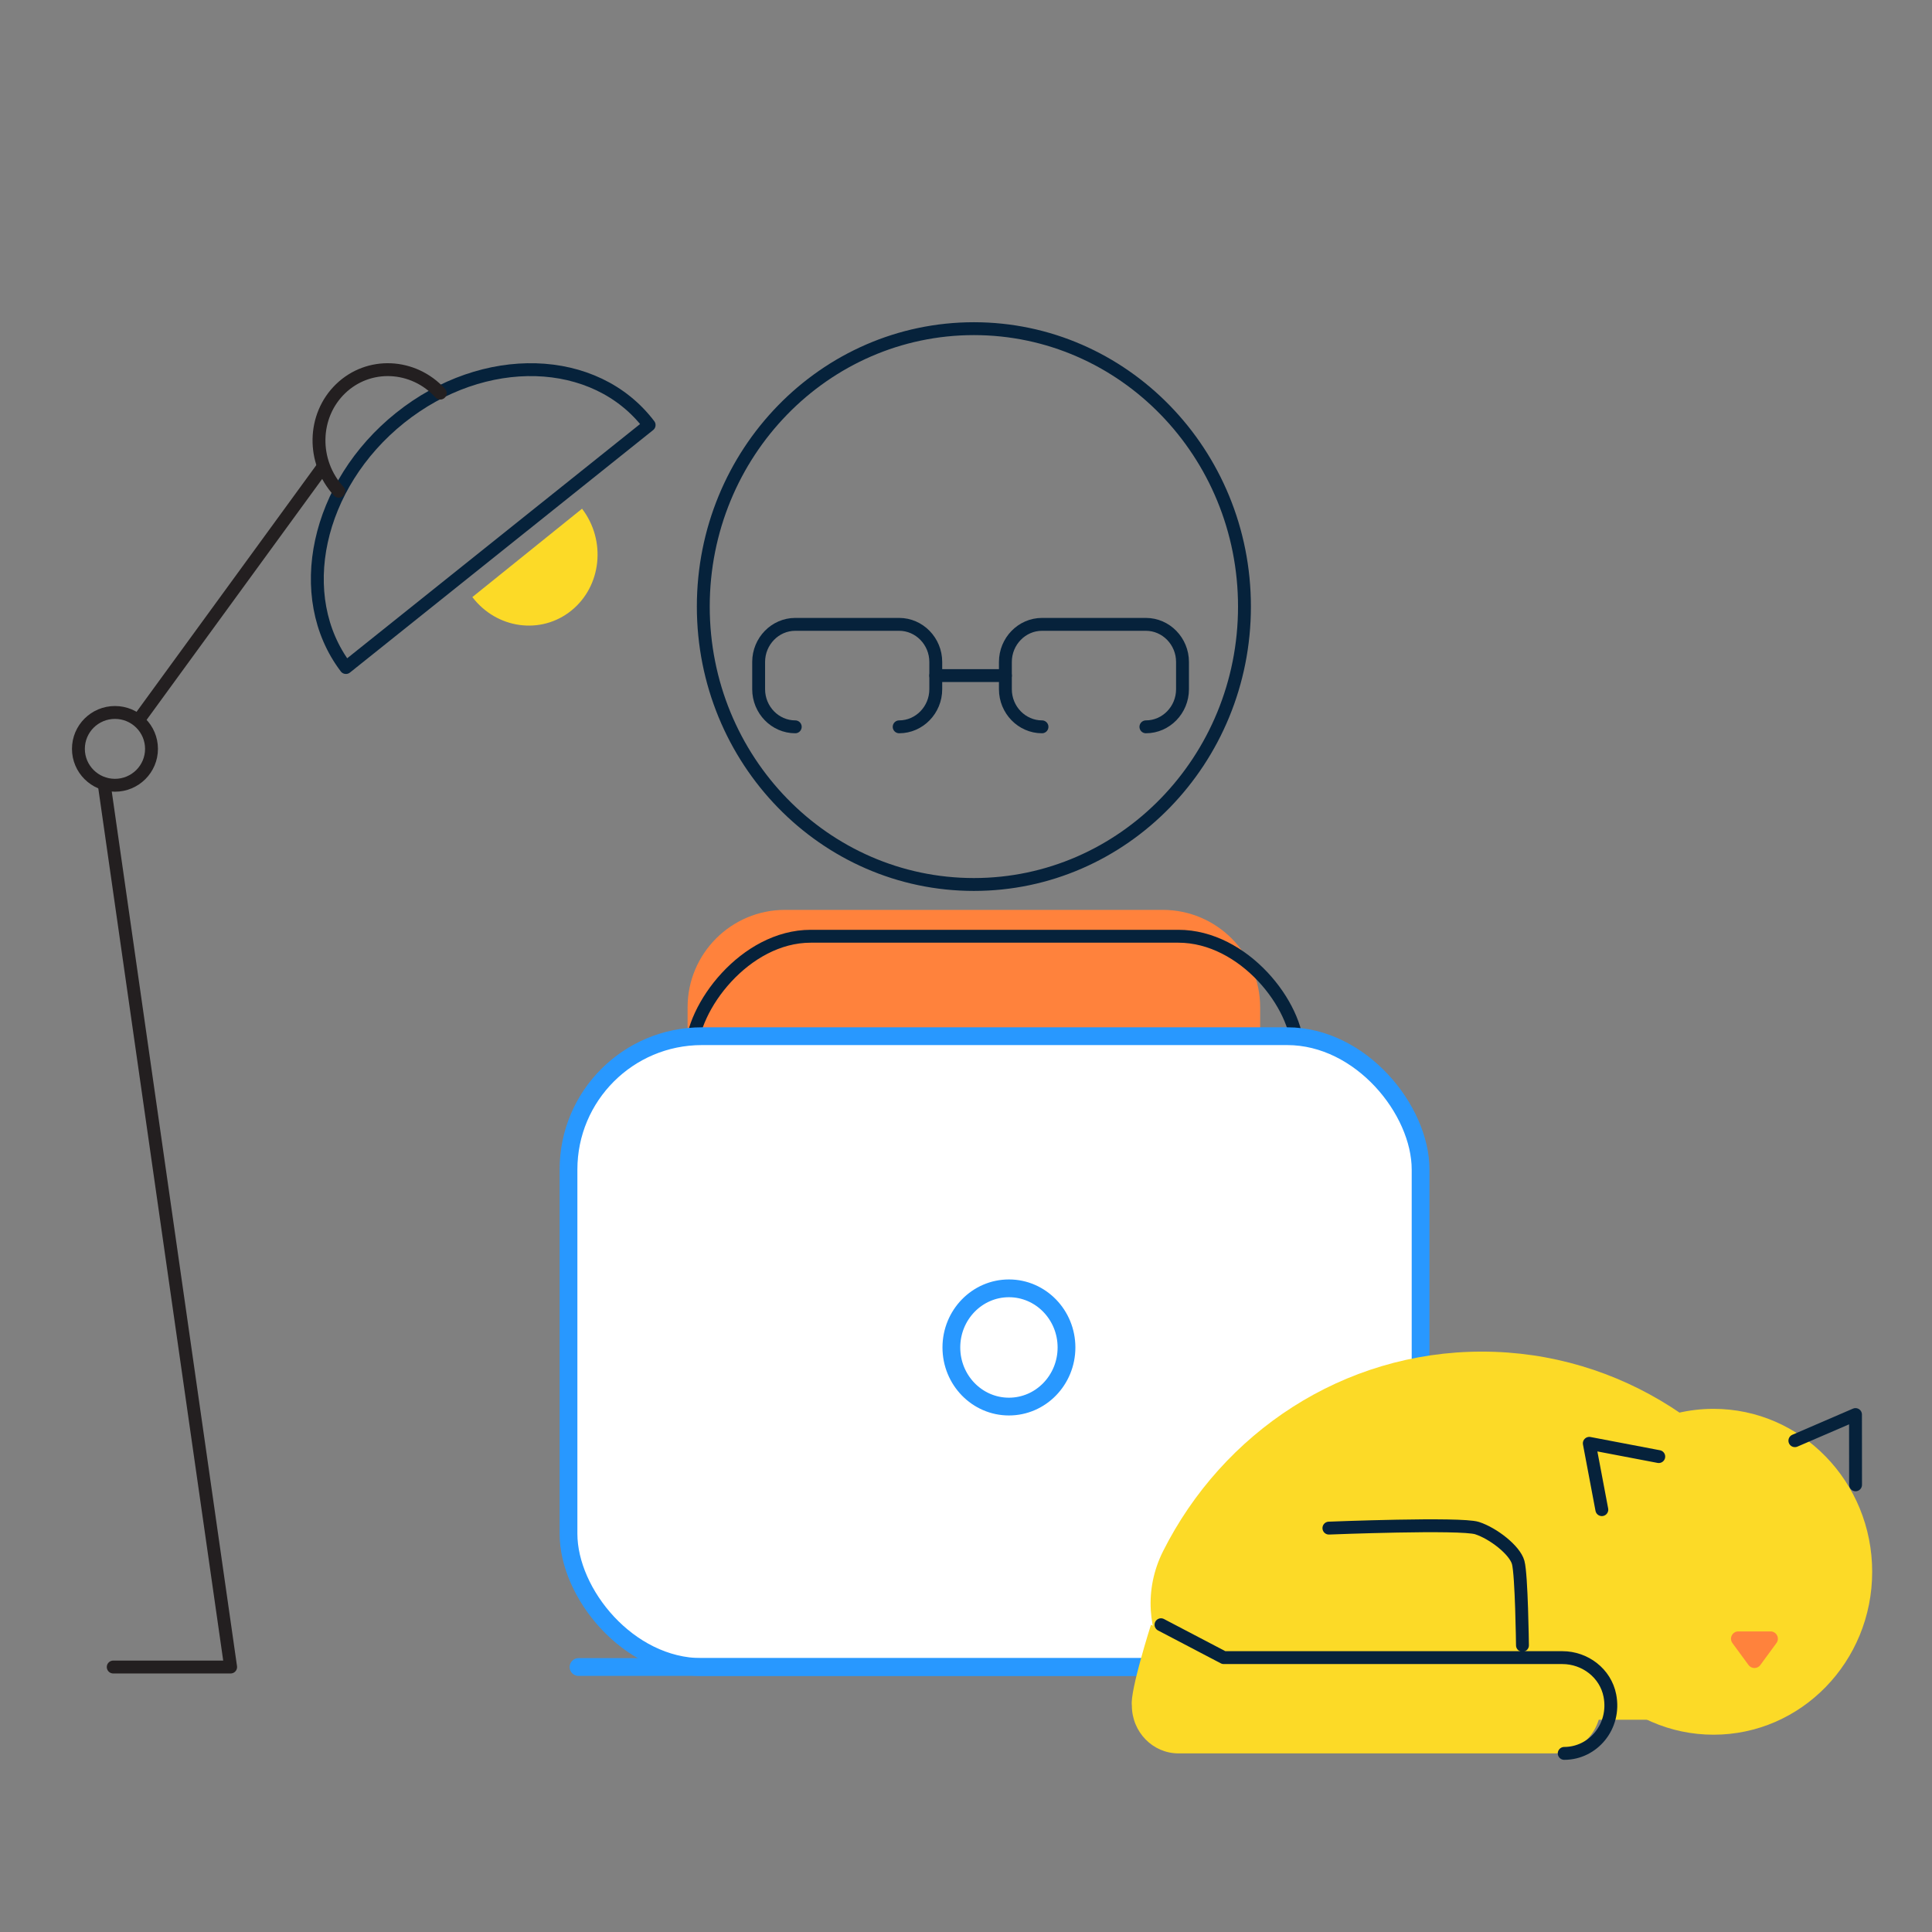 <?xml version="1.0" encoding="UTF-8"?>
<svg xmlns="http://www.w3.org/2000/svg" viewBox="0 0 375 375">
  <rect x="0" y="0" width="375" height="375" fill="#808080" stroke="none"/>
  <path d="m0 0h375v375h-375z" fill="none"></path>
  <path d="m152.375 176.606h73.309c10.439 0 18.913 8.475 18.913 18.913v5.997h-111.136v-5.997c0-10.439 8.475-18.913 18.913-18.913z" fill="#ff823c"></path>
  <g stroke-linecap="round">
    <path d="m154.357 141.077c-3.907 0-7.104-3.283-7.104-7.296v-5.296c0-4.013 3.197-7.296 7.104-7.296h20.171c3.907 0 7.104 3.283 7.104 7.296v5.296c0 4.013-3.197 7.296-7.104 7.296" fill="none" stroke="#06223b" stroke-linejoin="round" stroke-width="2.5"></path>
    <path d="m181.631 131.132h13.514" fill="none" stroke="#06223b" stroke-linejoin="round" stroke-width="2.5"></path>
    <path d="m202.249 141.077c-3.907 0-7.104-3.283-7.104-7.296v-5.296c0-4.013 3.197-7.296 7.104-7.296h20.171c3.907 0 7.104 3.283 7.104 7.296v5.296c0 4.013-3.197 7.296-7.104 7.296" fill="none" stroke="#06223b" stroke-linejoin="round" stroke-width="2.5"></path>
    <path d="m134.201 318.826v-114.516c0-8.798 10.424-22.585 23.165-22.585h71.348c12.741 0 23.165 13.447 23.165 22.245v114.856" fill="none" stroke="#06223b" stroke-linejoin="round" stroke-width="2.5"></path>
    <rect fill="#fff" height="122.443" rx="25.88" stroke="#2898ff" stroke-miterlimit="10" stroke-width="3.45" width="165.39" x="110.345" y="201.126"></rect>
    <ellipse cx="195.833" cy="261.54" fill="#fff" rx="11.173" ry="11.476" stroke="#2898ff" stroke-miterlimit="10" stroke-width="3.45"></ellipse>
    <path d="m112.293 323.569h152.395" fill="#fff" stroke="#2898ff" stroke-miterlimit="10" stroke-width="3.45"></path>
    <path d="m125.994 82.5c-10.44-13.77-32.078-14.396-48.329-1.398-16.251 12.997-20.962 34.696-10.522 48.465l58.851-47.067z" fill="none" stroke="#06223b" stroke-linejoin="round" stroke-width="2.5"></path>
    <path d="m85.453 76.303c-5.251-5.726-13.917-6.104-19.356-.842s-5.592 14.168-.341 19.895" fill="none" stroke="#231f20" stroke-linejoin="round" stroke-width="2.5"></path>
    <path d="m20.221 152.173 24.545 171.396h-22.789" fill="none" stroke="#231f20" stroke-linejoin="round" stroke-width="2.5"></path>
    <path d="m62.649 90.683-35.292 48.43" fill="none" stroke="#231f20" stroke-linejoin="round" stroke-width="2.5"></path>
  </g>
  <path d="m91.684 115.892c4.727 6.189 13.325 7.367 19.204 2.631 5.879-4.736 6.813-13.593 2.086-19.782" fill="#fcda27"></path>
  <ellipse cx="189.03" cy="117.736" fill="none" rx="52.521" ry="53.942" stroke="#06223b" stroke-linecap="round" stroke-linejoin="round" stroke-width="2.5"></ellipse>
  <ellipse cx="22.313" cy="145.354" fill="none" rx="7.094" ry="7.066" stroke="#231f20" stroke-linecap="round" stroke-linejoin="round" stroke-width="2.5"></ellipse>
  <path d="m329.809 333.804c16.37 0 27.183-17.8 19.672-32.739-11.562-22.996-34.923-38.718-61.859-38.718s-50.298 15.722-61.859 38.718c-7.511 14.939 3.302 32.739 19.672 32.739h84.373z" fill="#fcda27"></path>
  <path d="m363.389 305.08c0 17.466-13.786 31.625-30.792 31.625s-30.792-14.159-30.792-31.625c0-7.58 2.597-14.538 6.927-19.985 5.646-7.104 14.24-11.639 23.865-11.639 17.006 0 30.792 14.159 30.792 31.625z" fill="#fcda27"></path>
  <path d="m310.914 293.022-2.432-12.872 13.482 2.571" fill="none" stroke="#06223b" stroke-linecap="round" stroke-linejoin="round" stroke-width="2.5"></path>
  <path d="m348.385 279.638 11.766-5.074.011 13.637" fill="none" stroke="#06223b" stroke-linecap="round" stroke-linejoin="round" stroke-width="2.5"></path>
  <path d="m341.682 323.18 3.124-4.258c.69-.94.018-2.266-1.148-2.266h-6.248c-1.166 0-1.838 1.325-1.148 2.266l3.124 4.258c.569.775 1.727.775 2.296 0z" fill="#ff823c"></path>
  <path d="m301.329 321.745h-65.74s-12.186-6.384-12.186-6.384-4.118 12.91-3.71 15.678c0 5.133 4.051 9.293 9.049 9.293h72.928c5.609 0 10.025-5.241 8.861-11.215-.854-4.38-4.852-7.372-9.202-7.372z" fill="#fcda27"></path>
  <path d="m257.94 296.605s25.6-1.024 28.759 0c3.159 1.024 7.314 4.268 7.979 6.659s.831 16.089.831 16.089" fill="none" stroke="#06223b" stroke-linecap="round" stroke-linejoin="round" stroke-width="2.5"></path>
  <path d="m303.616 340.331c5.609 0 10.025-5.241 8.861-11.215-.854-4.38-4.852-7.372-9.202-7.372h-65.74s-12.186-6.384-12.186-6.384" fill="none" stroke="#06223b" stroke-linecap="round" stroke-linejoin="round" stroke-width="2.5"></path>
</svg>
